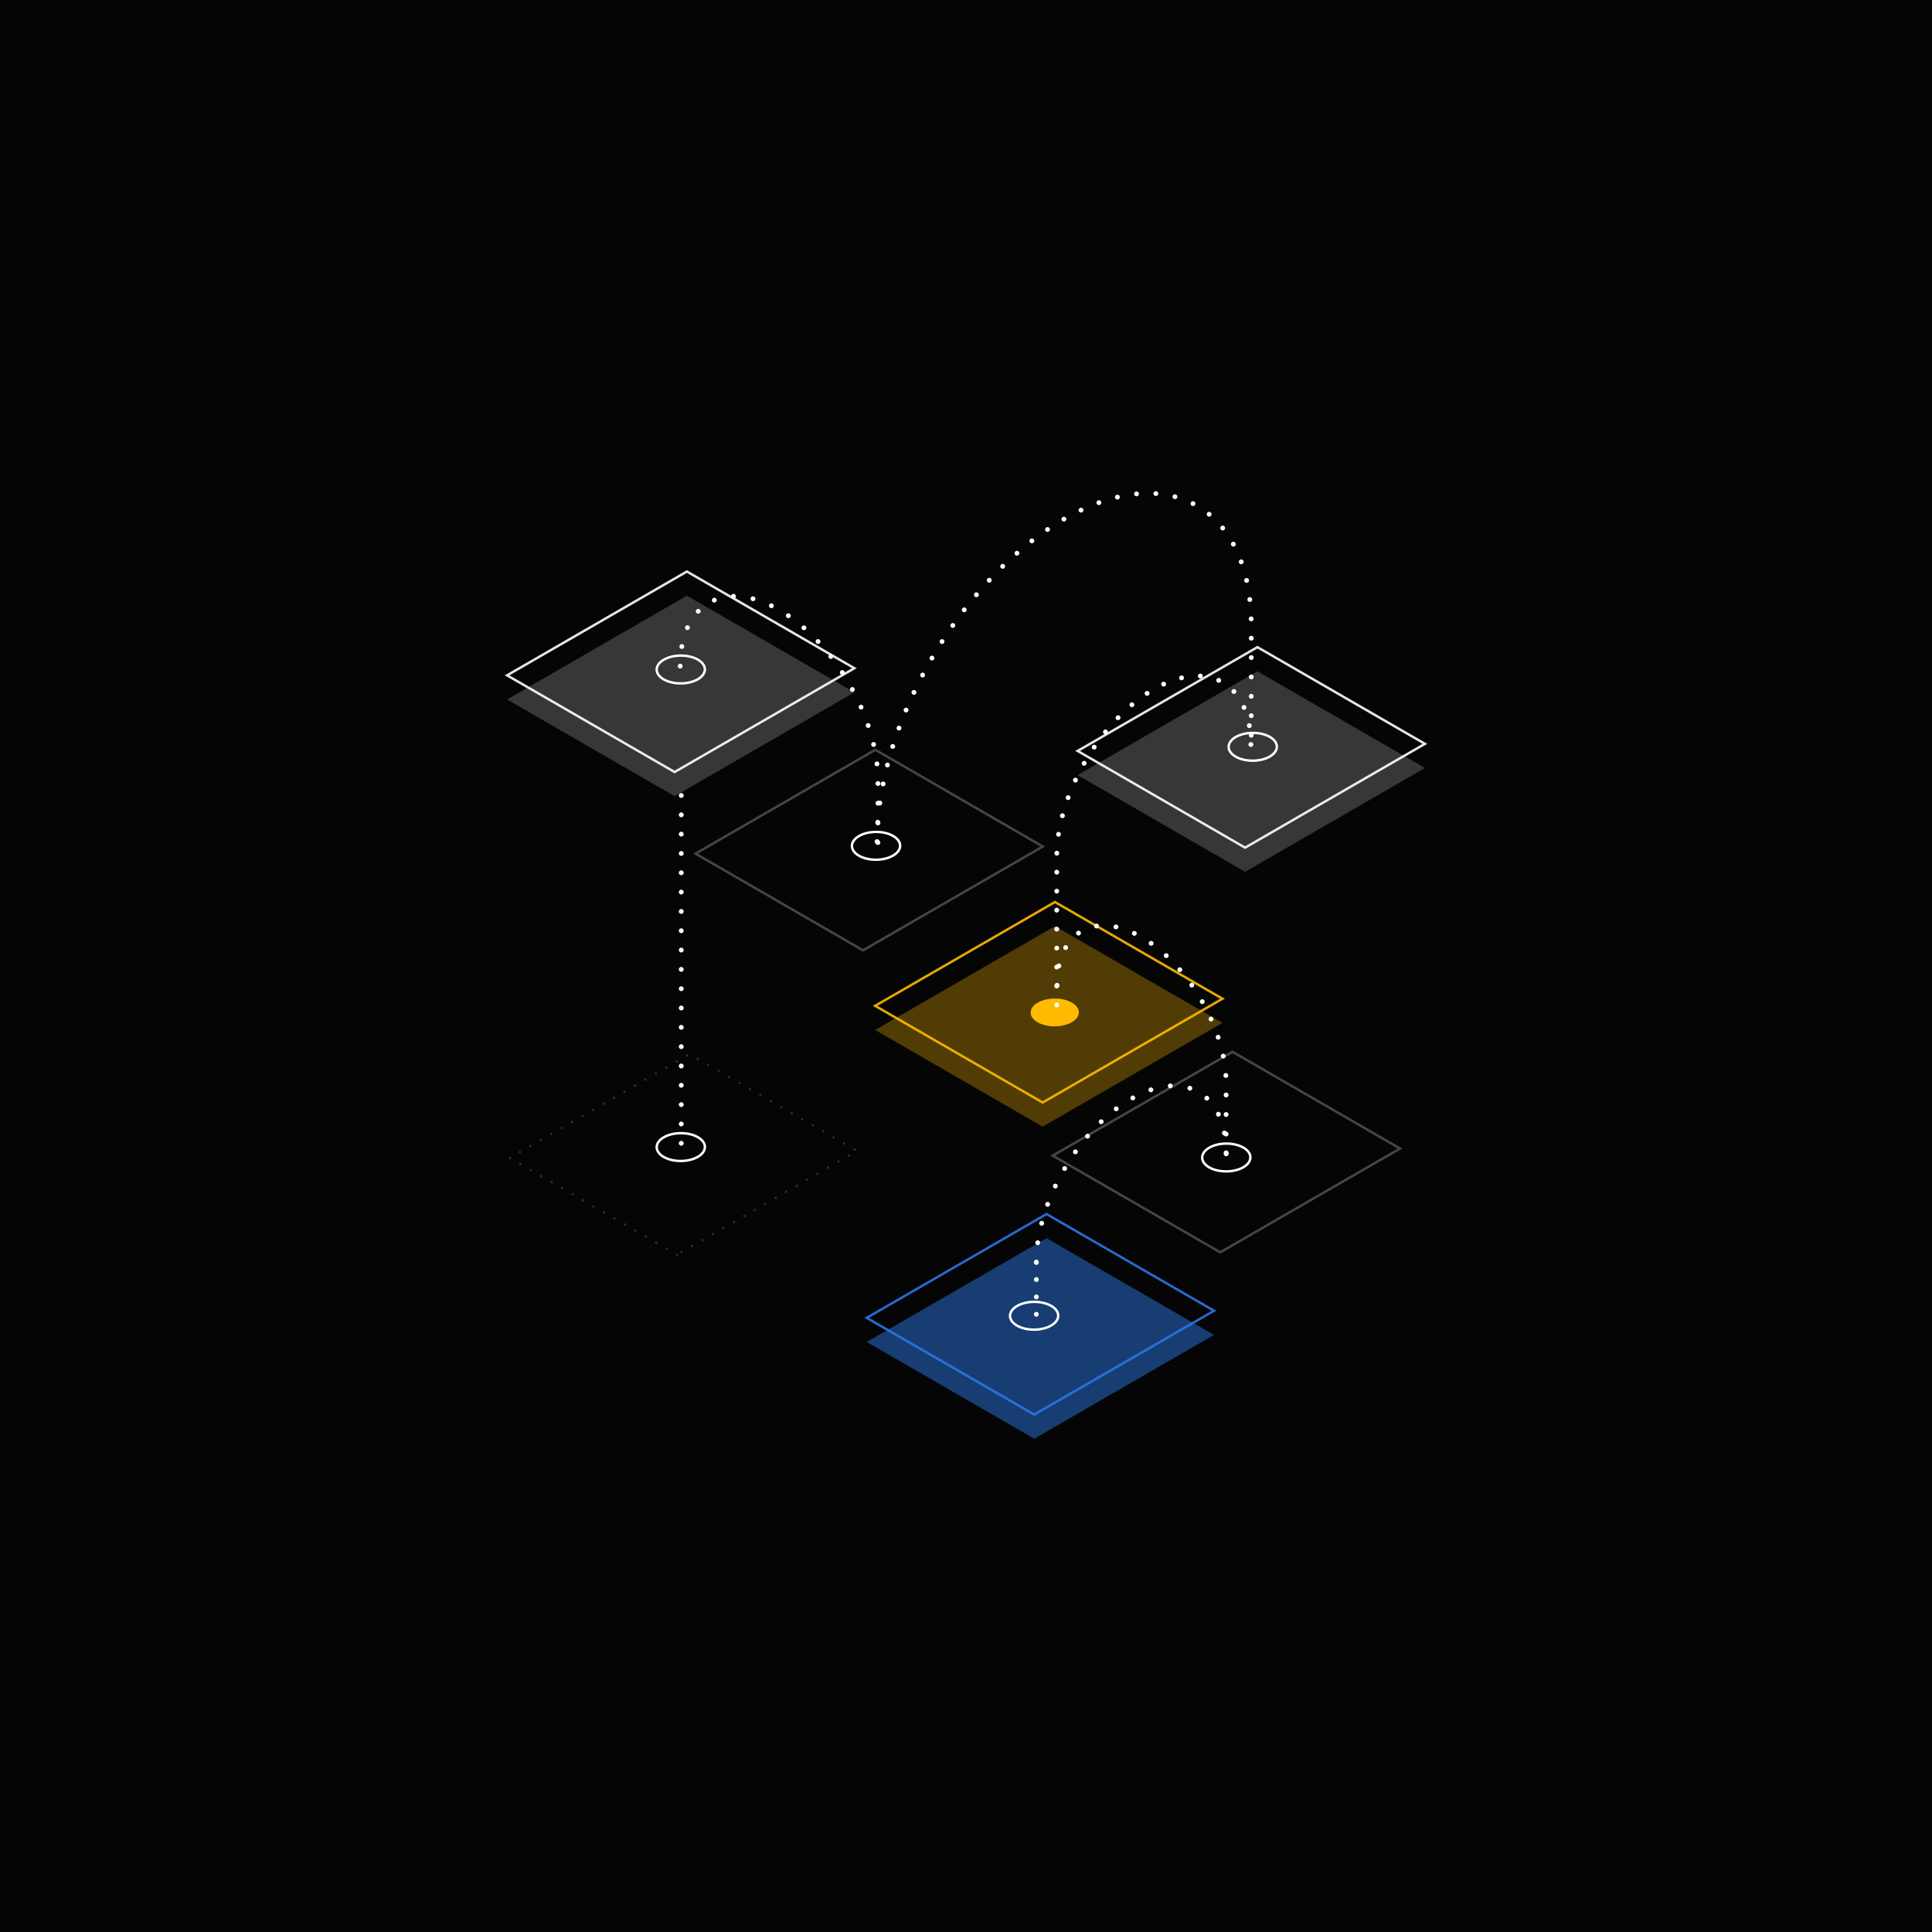 <svg xmlns="http://www.w3.org/2000/svg" viewBox="0 0 800 800"><defs><style>.cls-1{fill:#050505;}.cls-11,.cls-13,.cls-14,.cls-15,.cls-16,.cls-17,.cls-18,.cls-19,.cls-2,.cls-3,.cls-4,.cls-5,.cls-7,.cls-9{fill:none;}.cls-11,.cls-13,.cls-14,.cls-15,.cls-16,.cls-17,.cls-18,.cls-19,.cls-2,.cls-4{stroke:#fff;}.cls-11,.cls-2,.cls-3,.cls-5,.cls-7,.cls-9{stroke-miterlimit:10;}.cls-2,.cls-3,.cls-5,.cls-7,.cls-9{opacity:0.9;}.cls-3{stroke:#333;stroke-dasharray:0 5;}.cls-13,.cls-14,.cls-15,.cls-16,.cls-17,.cls-18,.cls-19,.cls-3,.cls-4{stroke-linecap:round;}.cls-13,.cls-14,.cls-15,.cls-16,.cls-17,.cls-18,.cls-19,.cls-4{stroke-linejoin:round;stroke-width:2px;}.cls-4{stroke-dasharray:0 8;}.cls-5{stroke:#4d4d4d;}.cls-6{fill:#fff;opacity:0.2;}.cls-7{stroke:#2b76e2;}.cls-8{fill:#2b76e2;opacity:0.5;}.cls-9{stroke:#fb0;}.cls-10,.cls-12{fill:#fb0;}.cls-10{opacity:0.3;}.cls-14{stroke-dasharray:0 8.02;}.cls-15{stroke-dasharray:0 8.16;}.cls-16{stroke-dasharray:0 8.09;}.cls-17{stroke-dasharray:0 7.86;}.cls-18{stroke-dasharray:0 8.22;}.cls-19{stroke-dasharray:0 7.2;}</style></defs><g id="bg"><rect class="cls-1" x="-339.5" y="-242.78" width="4269" height="2188.57"/></g><g id="Layer_2" data-name="Layer 2"><polygon class="cls-2" points="515.57 351 446.22 310.95 520.67 267.97 590.03 308.01 515.57 351"/><polygon class="cls-3" points="280.38 519.54 211.03 479.5 285.48 436.51 354.84 476.56 280.38 519.54"/><line class="cls-4" x1="282.09" y1="329.4" x2="282.09" y2="474.7"/><polygon class="cls-5" points="505.26 518.56 435.91 478.52 510.37 435.54 579.72 475.58 505.26 518.56"/><polygon class="cls-6" points="515.57 361 446.22 320.95 520.67 277.97 590.03 318.01 515.57 361"/><polygon class="cls-5" points="357.35 393.51 287.99 353.47 362.45 310.48 431.8 350.53 357.35 393.51"/><polygon class="cls-7" points="428.25 585.74 358.89 545.69 433.35 502.71 502.7 542.75 428.25 585.74"/><polygon class="cls-8" points="428.25 595.74 358.89 555.69 433.35 512.71 502.7 552.75 428.25 595.74"/><polygon class="cls-9" points="431.74 456.53 362.38 416.49 436.84 373.51 506.2 413.55 431.74 456.53"/><polygon class="cls-10" points="431.74 466.53 362.38 426.49 436.84 383.51 506.2 423.55 431.74 466.53"/><polygon class="cls-6" points="279.33 329.68 209.97 289.64 284.43 246.66 353.78 286.7 279.33 329.68"/><polygon class="cls-2" points="279.33 319.68 209.97 279.64 284.43 236.66 353.78 276.7 279.33 319.68"/><ellipse class="cls-11" cx="428.18" cy="544.85" rx="9.98" ry="5.76" transform="translate(-3.29 2.6) rotate(-0.35)"/><ellipse class="cls-11" cx="507.75" cy="479.32" rx="9.98" ry="5.76" transform="translate(-2.89 3.08) rotate(-0.35)"/><ellipse class="cls-12" cx="436.72" cy="419.26" rx="9.98" ry="5.76" transform="translate(-2.53 2.65) rotate(-0.35)"/><ellipse class="cls-11" cx="518.72" cy="309.26" rx="9.98" ry="5.76" transform="translate(-1.86 3.14) rotate(-0.35)"/><ellipse class="cls-11" cx="362.72" cy="350.26" rx="9.98" ry="5.76" transform="translate(-2.11 2.2) rotate(-0.35)"/><ellipse class="cls-11" cx="281.88" cy="277.24" rx="9.98" ry="5.76" transform="translate(-1.67 1.71) rotate(-0.35)"/><ellipse class="cls-11" cx="281.88" cy="475" rx="9.98" ry="5.76" transform="translate(-2.87 1.71) rotate(-0.35)"/><line class="cls-13" x1="363.16" y1="348.49" x2="363.16" y2="348.49"/><path class="cls-14" d="M363.46,340.48c3.46-47.4,36.7-102.19,77.18-125.57,42.79-24.7,77.48-4.95,77.48,44.11v41.41"/><line class="cls-13" x1="518.12" y1="304.44" x2="518.12" y2="304.44"/><line class="cls-13" x1="281.66" y1="275.83" x2="281.66" y2="275.83"/><path class="cls-15" d="M282.33,267.71c3.49-19.85,20.19-26.78,40.27-15.19,22.61,13.06,40.94,44.66,40.94,70.58v21.72"/><line class="cls-13" x1="363.54" y1="348.9" x2="363.54" y2="348.9"/><line class="cls-13" x1="437.69" y1="407.99" x2="437.69" y2="407.99"/><path class="cls-16" d="M438.47,399.94c3.4-16.12,17.44-21.58,34.23-11.88,19.34,11.16,35,38.19,35,60.36v25.31"/><line class="cls-13" x1="507.71" y1="477.77" x2="507.71" y2="477.77"/><line class="cls-13" x1="517.95" y1="308.29" x2="517.95" y2="308.29"/><path class="cls-17" d="M517.32,300.46c-3.37-19.6-19.8-26.46-39.56-15.06-22.2,12.82-40.19,43.84-40.19,69.29v57.48"/><line class="cls-13" x1="437.57" y1="416.1" x2="437.57" y2="416.1"/><line class="cls-13" x1="507.73" y1="477.36" x2="507.73" y2="477.36"/><path class="cls-18" d="M507,469.18c-3.5-18.76-19.45-25.24-38.59-14.19-20.52,11.85-37.37,39.62-39.14,63.64"/><line class="cls-13" x1="429.13" y1="522.74" x2="429.13" y2="522.74"/><line class="cls-13" x1="429.13" y1="522.62" x2="429.13" y2="522.62"/><line class="cls-19" x1="429.13" y1="529.82" x2="429.13" y2="540.62"/><line class="cls-13" x1="429.13" y1="544.22" x2="429.13" y2="544.22"/></g></svg>